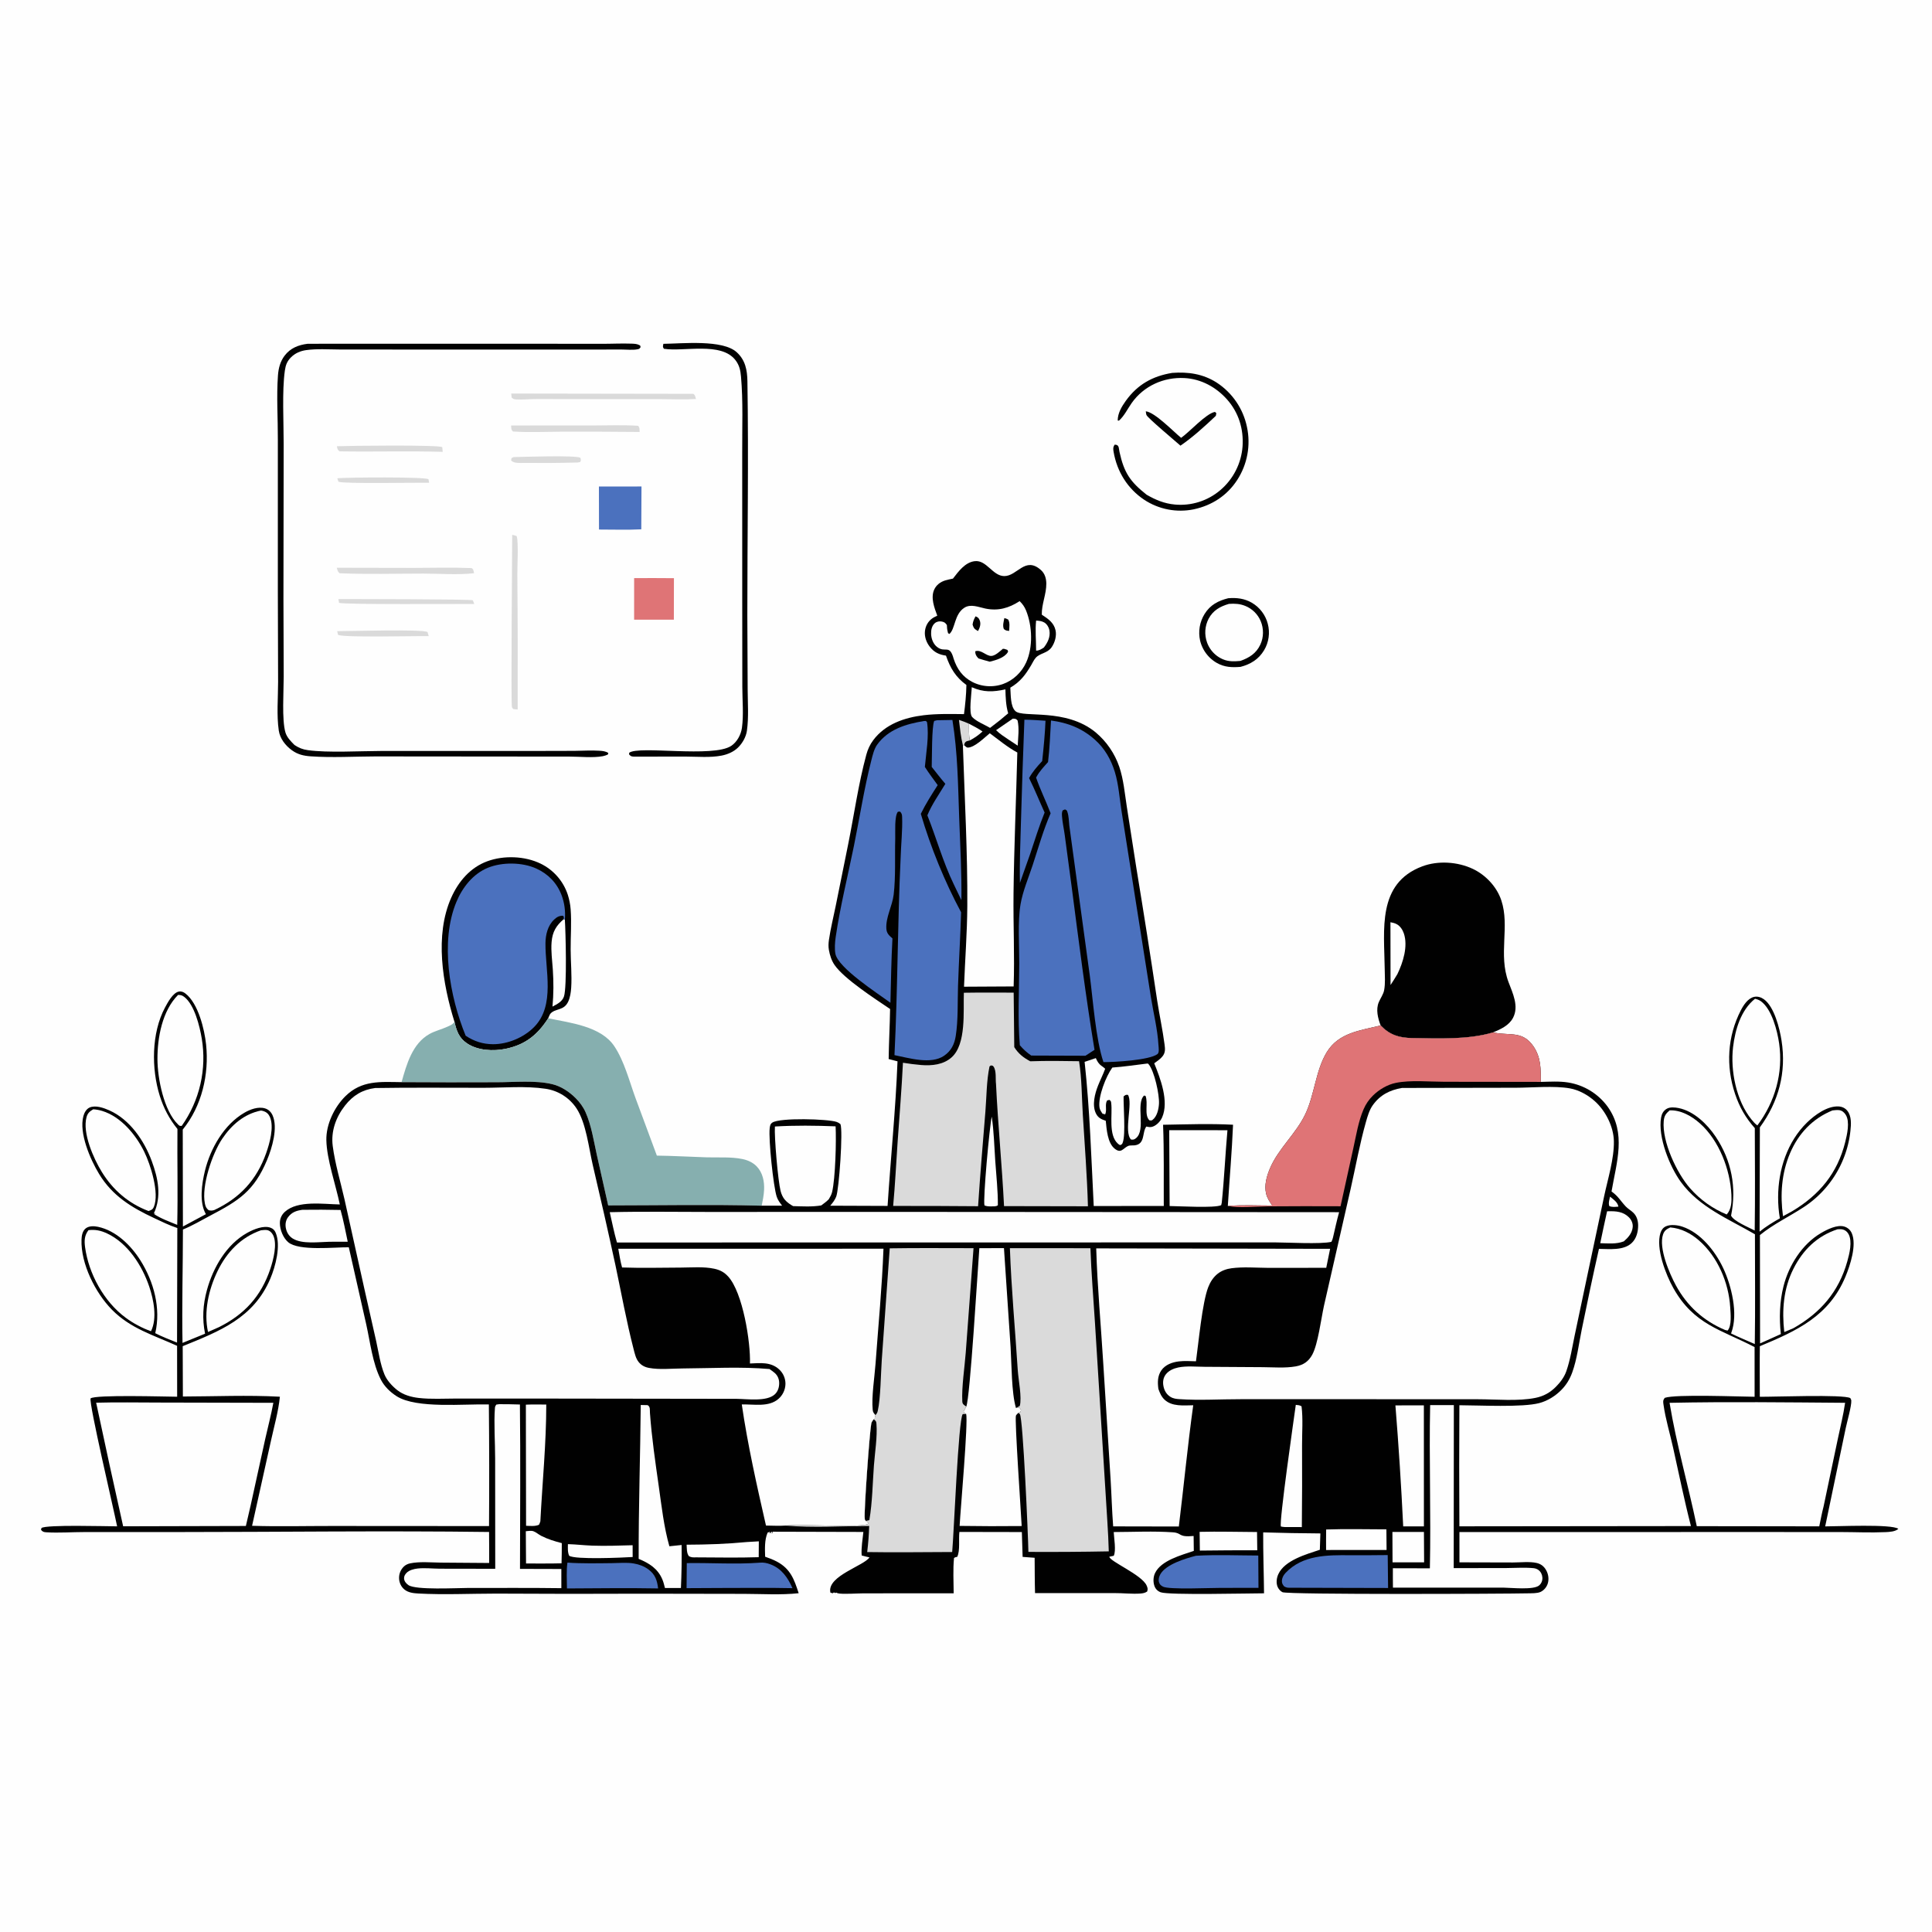 <?xml version="1.0" encoding="utf-8" ?>
<svg xmlns="http://www.w3.org/2000/svg" xmlns:xlink="http://www.w3.org/1999/xlink" width="1024" height="1024">
	<path fill="#FEFEFE" d="M0 0L1024 0L1024 1024L0 1024L0 0Z"/>
	<path fill="#DADADA" d="M178.786 253.492C184.547 252.984 224.651 252.693 227.113 253.973L227.437 255.852C220.75 255.733 181.94 256.508 179.374 255.316L178.786 253.492Z"/>
	<path fill="#DADADA" d="M272.278 242.26C277.331 242.18 305.074 241.191 307.629 242.642C307.904 243.839 308.089 243.719 307.495 244.895L306.125 245.139C296.669 245.385 287.09 245.436 277.628 245.359C275.48 245.342 272.473 245.673 270.903 244.078L271.101 242.799L272.278 242.26Z"/>
	<path fill="#DADADA" d="M178.707 334.54C186.191 334.545 223.068 333.386 226.578 334.975L227.239 337.149C220.364 337.018 182.076 338.014 179.178 336.485L178.707 334.54Z"/>
	<path fill="#010101" d="M607.294 217.996C612.072 218.504 621.737 228.526 626.009 232.067C630.442 229.011 639.179 219.197 643.928 218.316L644.684 218.978L644.417 220.401C638.642 225.862 632.219 231.735 625.663 236.207C623.444 234.193 608.25 221.518 607.646 219.948C607.409 219.331 607.411 218.647 607.294 217.996Z"/>
	<path fill="#DADADA" d="M179.349 317.523C186.83 317.526 249.234 317.549 250.622 318.166L251.361 320.118C243.944 320.05 181.516 320.512 179.716 319.5L179.349 317.523Z"/>
	<path fill="#DADADA" d="M178.508 236.514C184.589 236.237 232.686 235.706 234.403 237.002L234.662 239.483C216.481 238.961 198.24 239.518 180.052 239.227C178.822 238.497 178.912 237.85 178.508 236.514Z"/>
	<path fill="#DADADA" d="M178.476 300.919L219.351 300.995C229.537 300.975 239.783 300.69 249.957 301.095C251.067 301.785 250.95 302.597 251.255 303.817C242.548 304.787 233.024 304.013 224.239 304.015C209.555 304.018 194.723 304.458 180.058 303.833C178.962 303.111 178.903 302.126 178.476 300.919Z"/>
	<path fill="#DADADA" d="M270.881 225.514L313.882 225.508C321.934 225.496 330.137 225.157 338.171 225.672C339.175 226.61 338.92 227.616 339.022 228.944Q318.256 228.751 297.489 228.807C289.01 228.838 280.339 229.263 271.881 228.703C270.823 227.694 271.027 226.938 270.881 225.514Z"/>
	<path fill="#DADADA" d="M271.482 283.486C272.354 283.602 273.053 283.827 273.871 284.146C274.89 287.895 274.156 299.95 274.195 304.586Q274.526 340.314 274.375 376.044C273.58 376 272.805 375.885 272.017 375.778C271.794 375.468 271.484 375.205 271.35 374.847C270.736 373.215 271.496 292.584 271.482 283.486Z"/>
	<path fill="#DADADA" d="M270.962 208.59L367.497 208.739C368.531 209.48 368.516 210.291 368.877 211.471C362.762 211.868 356.429 211.552 350.288 211.551L314.268 211.533L284.172 211.492C280.705 211.491 276.891 211.931 273.473 211.696C272.315 211.617 272.081 211.446 271.197 210.752L270.962 208.59Z"/>
	<path fill="#DF7476" d="M336.108 306.41C343.134 306.325 350.172 306.426 357.199 306.445L357.159 328.456L336.097 328.441L336.108 306.41Z"/>
	<path fill="#4B71BE" d="M317.441 257.857L340.003 257.842L339.897 280.549C332.483 280.937 324.913 280.646 317.48 280.665L317.441 257.857Z"/>
	<path fill="#010101" d="M621.294 197.64C629.771 197.017 637.614 198.141 644.894 202.794Q645.657 203.292 646.395 203.828Q647.133 204.363 647.844 204.934Q648.555 205.505 649.237 206.11Q649.918 206.715 650.569 207.353Q651.221 207.991 651.84 208.661Q652.458 209.33 653.044 210.029Q653.629 210.728 654.179 211.455Q654.729 212.182 655.243 212.935Q655.757 213.688 656.233 214.466Q656.709 215.244 657.146 216.044Q657.583 216.844 657.98 217.664Q658.377 218.485 658.734 219.324Q659.09 220.163 659.405 221.019Q659.719 221.874 659.992 222.744Q660.264 223.614 660.493 224.497Q660.722 225.379 660.907 226.272Q661.1 227.169 661.249 228.074Q661.398 228.979 661.502 229.89Q661.606 230.801 661.666 231.716Q661.725 232.631 661.739 233.548Q661.753 234.466 661.722 235.382Q661.691 236.299 661.615 237.213Q661.539 238.127 661.419 239.036Q661.298 239.945 661.132 240.847Q660.967 241.749 660.757 242.642Q660.548 243.535 660.294 244.417Q660.041 245.298 659.745 246.166Q659.449 247.034 659.11 247.886Q658.771 248.739 658.391 249.573Q658.011 250.408 657.59 251.223Q657.169 252.038 656.709 252.831Q656.249 253.624 655.75 254.394C650.398 262.657 642.337 267.896 632.758 269.94Q631.918 270.113 631.071 270.245Q630.224 270.377 629.371 270.467Q628.518 270.557 627.662 270.605Q626.805 270.654 625.948 270.66Q625.09 270.666 624.234 270.63Q623.377 270.594 622.523 270.516Q621.669 270.438 620.82 270.318Q619.971 270.199 619.128 270.037Q618.286 269.876 617.453 269.674Q616.619 269.471 615.797 269.228Q614.975 268.985 614.165 268.702Q613.356 268.419 612.561 268.097Q611.766 267.775 610.988 267.414Q610.211 267.053 609.451 266.654Q608.692 266.255 607.953 265.82Q607.215 265.384 606.498 264.913C597.657 259.034 592.048 250.002 590.241 239.548C589.971 237.987 589.873 236.969 590.816 235.671C593.269 235.684 592.893 237.428 593.353 239.517C595.77 250.505 598.948 255.276 607.745 262.227C612.522 264.97 617.141 266.914 622.684 267.415Q623.492 267.49 624.303 267.525Q625.114 267.559 625.926 267.554Q626.737 267.548 627.548 267.501Q628.358 267.455 629.165 267.368Q629.972 267.282 630.774 267.155Q631.575 267.028 632.37 266.862Q633.164 266.695 633.949 266.489Q634.734 266.283 635.508 266.038Q636.282 265.793 637.043 265.51Q637.803 265.227 638.549 264.906Q639.295 264.586 640.023 264.228Q640.752 263.871 641.462 263.477Q642.172 263.084 642.861 262.656Q643.551 262.227 644.218 261.765Q644.885 261.303 645.529 260.808Q646.172 260.313 646.79 259.787Q647.426 259.247 648.034 258.677Q648.642 258.106 649.221 257.507Q649.8 256.907 650.349 256.279Q650.897 255.651 651.414 254.997Q651.931 254.343 652.415 253.664Q652.899 252.985 653.349 252.283Q653.799 251.581 654.214 250.858Q654.628 250.134 655.006 249.391Q655.384 248.648 655.725 247.887Q656.066 247.127 656.369 246.35Q656.672 245.573 656.936 244.782Q657.201 243.991 657.425 243.188Q657.65 242.386 657.835 241.572Q658.019 240.759 658.164 239.938Q658.308 239.117 658.411 238.29Q658.515 237.462 658.577 236.631C659.223 227.399 656.51 218.624 650.333 211.682C644.522 205.152 636.583 200.838 627.79 200.376C616.786 199.799 606.234 204.549 599.844 213.572C597.663 216.652 595.906 220.441 593.077 222.948L592.407 222.899C592.402 219.054 594.487 215.535 596.67 212.491C602.913 203.786 610.864 199.345 621.294 197.64Z"/>
	<path fill="#010101" d="M351.61 182.232C361.621 182.139 382.969 179.816 390.508 186.717C395.073 190.896 396.051 196.188 396.146 202.046C396.816 243.309 396.088 284.651 396.104 325.922L396.274 365.292C396.309 372.482 396.883 380.21 395.879 387.323C395.419 390.581 393.51 393.925 391.177 396.21C388.832 398.507 385.622 399.865 382.436 400.487C376.501 401.646 369.65 401.022 363.589 401.001L335.875 401.021C334.48 400.904 334.478 400.873 333.454 399.91L333.473 398.999C338.453 395.053 377.996 401.736 387.577 395.32C390.651 393.262 392.733 389.4 393.242 385.78C394.2 378.971 393.456 371.089 393.449 364.18L393.4 317.711L393.388 239.742C393.325 226.49 393.907 212.712 392.743 199.548C392.451 196.255 391.873 193.571 389.809 190.886C382.247 181.048 362.671 186.511 351.889 184.865C351.121 183.748 351.372 183.59 351.61 182.232Z"/>
	<path fill="#010101" d="M650.995 317.073C655.44 316.724 659.621 317.192 663.533 319.486Q664.309 319.941 665.036 320.469Q665.763 320.998 666.435 321.596Q667.107 322.194 667.716 322.855Q668.326 323.516 668.867 324.234Q669.408 324.951 669.876 325.719Q670.344 326.487 670.734 327.297Q671.125 328.107 671.433 328.952Q671.741 329.796 671.965 330.667Q672.195 331.541 672.338 332.434Q672.48 333.326 672.534 334.229Q672.587 335.131 672.551 336.034Q672.515 336.938 672.39 337.833Q672.265 338.728 672.051 339.607Q671.838 340.485 671.539 341.338Q671.24 342.191 670.858 343.01Q670.476 343.83 670.015 344.607C667.147 349.427 662.821 352.078 657.508 353.453C652.972 353.81 649.067 353.696 644.969 351.384Q644.557 351.149 644.157 350.893Q643.757 350.637 643.371 350.362Q642.984 350.086 642.612 349.791Q642.241 349.496 641.884 349.182Q641.528 348.868 641.188 348.537Q640.849 348.206 640.526 347.857Q640.204 347.509 639.899 347.145Q639.595 346.781 639.309 346.401Q639.024 346.022 638.758 345.629Q638.492 345.236 638.247 344.829Q638.002 344.423 637.777 344.005Q637.553 343.587 637.35 343.157Q637.147 342.728 636.967 342.289Q636.786 341.85 636.628 341.403Q636.47 340.955 636.335 340.5Q636.2 340.045 636.088 339.584Q635.883 338.682 635.766 337.765Q635.649 336.847 635.623 335.923Q635.597 334.998 635.661 334.076Q635.724 333.153 635.878 332.241Q636.032 331.329 636.274 330.436Q636.516 329.544 636.844 328.679Q637.172 327.814 637.582 326.985Q637.993 326.157 638.483 325.372C641.459 320.582 645.711 318.397 650.995 317.073Z"/>
	<path fill="#FEFEFE" d="M651.356 320.072C654.362 319.848 657.188 319.987 660.013 321.151Q660.701 321.427 661.358 321.77Q662.015 322.113 662.635 322.52Q663.255 322.927 663.831 323.393Q664.408 323.859 664.935 324.38Q665.462 324.902 665.935 325.473Q666.408 326.044 666.822 326.659Q667.236 327.274 667.586 327.927Q667.937 328.58 668.221 329.265C669.843 333.17 669.814 337.763 668.026 341.609C665.832 346.333 662.153 348.615 657.449 350.299C654.285 350.581 651.394 350.746 648.38 349.517Q648.009 349.366 647.646 349.196Q647.284 349.026 646.931 348.837Q646.578 348.648 646.235 348.441Q645.892 348.234 645.561 348.009Q645.229 347.784 644.91 347.543Q644.591 347.301 644.285 347.042Q643.979 346.784 643.687 346.51Q643.395 346.236 643.118 345.947Q642.84 345.658 642.579 345.355Q642.317 345.052 642.072 344.736Q641.826 344.419 641.598 344.09Q641.369 343.761 641.158 343.421Q640.947 343.081 640.754 342.73Q640.562 342.379 640.387 342.018Q640.213 341.657 640.058 341.288Q639.903 340.919 639.768 340.542Q639.49 339.777 639.292 338.987Q639.094 338.197 638.979 337.391Q638.864 336.585 638.833 335.772Q638.802 334.958 638.855 334.146Q638.909 333.333 639.046 332.531Q639.183 331.728 639.402 330.944Q639.622 330.16 639.921 329.403Q640.221 328.646 640.597 327.924C642.937 323.524 646.719 321.402 651.356 320.072Z"/>
	<path fill="#010101" d="M163.095 182.205L277.218 182.184L318.835 182.229C324.111 182.245 329.481 181.946 334.74 182.141C336.035 182.189 337.559 182.232 338.735 182.847C339.529 183.263 339.27 183.049 339.526 183.987C338.908 184.85 338.929 184.912 337.942 185.116C335.362 185.648 331.854 185.24 329.189 185.248L308.834 185.285L208.328 185.262L179.968 185.24C174.185 185.214 167.989 184.77 162.27 185.568C159.263 185.988 156.445 187.18 154.274 189.35C152.124 191.498 151.396 193.5 150.972 196.467C149.443 207.171 150.379 224.111 150.349 235.371L150.232 317.505L150.369 358.605C150.385 366.031 149.308 381.683 151.304 388.271C152.099 390.893 154.219 392.982 156.098 394.871C158.395 396.405 160.443 397.22 163.197 397.602C173.759 399.065 190.81 398.044 201.901 398.03L280.828 398.029L304.397 397.972C308.777 397.94 313.348 397.617 317.712 397.907C319.348 398.015 321.044 398.154 322.421 399.108L322.195 399.908C321.303 400.301 320.475 400.623 319.51 400.797C314.131 401.763 307.55 401.012 302.052 401.011L261.627 400.973L199.043 400.917C187.691 400.948 176.023 401.654 164.717 400.872C160.935 400.611 157.828 399.913 154.693 397.637C151.266 395.148 148.382 391.462 147.754 387.179C146.558 379.019 147.402 369.746 147.4 361.476L147.262 313.026L147.265 232.972C147.314 221.757 146.503 210.111 147.326 198.952C147.605 195.173 148.527 191.576 150.848 188.514C153.928 184.451 158.19 182.812 163.095 182.205Z"/>
	<path fill="#010101" d="M731.766 543.509C730.321 539.643 729.111 535.09 730.812 531.114C731.659 529.134 733.194 527.006 733.607 524.902C734.316 521.289 733.965 517.058 733.923 513.385C733.685 492.821 729.778 468.189 753.864 459.171C762.233 456.037 772.63 456.73 780.675 460.551C787.465 463.775 793.311 469.997 795.71 477.148C800.357 491.003 794.011 505.808 799.551 520.536C801.76 526.408 805.18 533.329 801.926 539.493C799.787 543.545 795.377 545.521 791.351 547.203C778.056 551.146 762.276 550.405 748.468 550.184C741.504 550.073 736.603 548.532 731.766 543.509Z"/>
	<path fill="#FEFEFE" d="M736.965 488.804C738.047 488.983 739.27 489.286 740.243 489.804C742.124 490.806 743.415 492.786 744.076 494.758C746.356 501.55 743.635 510.113 740.655 516.29C739.538 518.261 738.232 520.16 737.018 522.076L736.965 488.804Z"/>
	<path fill="#010101" d="M240.879 541.592C234.596 521.433 230.255 495.781 239.173 475.764C242.996 467.184 249.243 459.825 258.225 456.508C266.957 453.282 278.163 453.658 286.555 457.754Q287.184 458.06 287.796 458.396Q288.409 458.733 289.004 459.099Q289.599 459.466 290.175 459.861Q290.751 460.257 291.307 460.681Q291.863 461.105 292.397 461.556Q292.93 462.007 293.441 462.484Q293.952 462.961 294.438 463.463Q294.925 463.965 295.385 464.491Q295.846 465.016 296.28 465.564Q296.714 466.112 297.121 466.681Q297.527 467.249 297.904 467.838Q298.282 468.426 298.629 469.032Q298.977 469.639 299.294 470.261Q299.611 470.884 299.897 471.522Q300.182 472.16 300.436 472.812Q300.689 473.463 300.91 474.126Q302.155 477.939 302.453 481.94C302.995 488.978 302.421 496.236 302.454 503.299C302.485 510.007 303.175 516.906 302.738 523.583C302.58 525.989 302.192 528.618 301.181 530.83C298.892 535.839 294.438 534.341 291.79 537.197C291.321 537.702 290.877 539.052 290.551 539.715C284.927 548.461 278.462 553.698 268.147 555.863C261.489 557.26 253.17 556.866 247.423 552.941C243.215 550.066 241.991 546.35 240.879 541.592Z"/>
	<path fill="#FEFEFE" d="M298.769 487.182L299.387 487.421C299.817 493.912 300.565 523.044 298.929 528.103C298.016 530.924 295.246 532.22 292.823 533.516C293.452 526.852 293.444 520.466 293.001 513.803C292.687 509.078 291.962 504.021 292.356 499.313C292.813 493.861 294.743 490.658 298.769 487.182Z"/>
	<path fill="#4B71BE" d="M246.809 548.954C238.369 528.359 233.094 499.197 241.891 478.055C245.093 470.358 250.677 463.171 258.576 459.946C266.176 456.843 276.772 456.956 284.27 460.354C290.48 463.167 295.135 467.932 297.592 474.318C299.206 478.513 299.76 482.949 299.387 487.421L298.769 487.182C298.831 486.239 299.032 486.142 298.427 485.359C296.411 485.326 295.185 486 293.691 487.398C290.287 490.582 289.154 495.48 289.107 499.973C288.959 514.209 294.374 532.848 283.136 544.306C277.641 549.908 269.09 553.497 261.242 553.451C255.895 553.42 251.235 551.901 246.809 548.954Z"/>
	<path fill="#86AFAF" d="M240.879 541.592C241.991 546.35 243.215 550.066 247.423 552.941C253.17 556.866 261.489 557.26 268.147 555.863C278.462 553.698 284.927 548.461 290.551 539.715C302.227 542.121 318.525 543.922 325.593 554.504C330.857 562.385 333.521 572.895 336.756 581.779L348.148 612.498C356.927 612.61 365.685 613.137 374.459 613.41C380.658 613.602 387.46 613.054 393.544 614.328C396.368 614.92 399.004 616.101 401.041 618.185C404.265 621.485 405.212 626.265 404.976 630.736C404.829 633.526 404.285 636.312 403.713 639.042C376.641 638.335 349.437 638.871 322.351 638.889L316.293 611.904C314.657 604.505 313.46 596.505 310.388 589.555C309.127 586.704 307.299 584.223 305.103 582.025C301.75 578.667 297.393 575.752 292.75 574.639C283.673 572.463 272.684 573.604 263.383 573.61Q238.109 573.717 212.836 573.565C215.495 564.205 218.489 553.189 227.602 548.059C230.563 546.393 234.021 545.612 237.116 544.181C238.606 543.492 239.964 543.039 240.879 541.592Z"/>
	<path fill="#010101" d="M505.082 306.677C508.001 302.912 511.514 298 516.681 297.425C522.927 296.729 526.137 305.283 532.251 305.338C539.187 305.401 543.335 294.604 551.747 302.163C553.801 304.009 554.538 306.608 554.568 309.297C554.628 314.886 552.039 320.241 552.172 325.795C555.432 327.937 558.555 329.959 559.458 334.055C560.107 336.997 559.118 340.501 557.453 342.957C555.209 346.269 551.39 346.075 549.043 348.55C548.078 349.567 547.299 351.274 546.582 352.487C543.486 357.727 540.844 361.297 535.491 364.475C535.775 368.056 535.456 374.373 538.186 376.905C542.228 380.656 564.779 375.086 580.687 388.142Q581.767 389.046 582.783 390.021Q583.799 390.997 584.747 392.04Q585.694 393.082 586.568 394.187Q587.442 395.291 588.239 396.453Q589.035 397.615 589.751 398.828Q590.466 400.041 591.098 401.301Q591.729 402.56 592.273 403.859Q592.817 405.159 593.271 406.492C595.517 413.185 596.15 420.577 597.229 427.545L602.322 460.194Q608.099 495.224 613.333 530.339C614.537 538.083 616.215 545.802 617.238 553.565C617.554 555.966 617.744 557.907 616.135 559.908C614.989 561.334 613.251 562.504 611.765 563.569C615.008 571.554 619.684 583.709 615.952 592.245C615.068 594.265 613.14 596.355 611.031 597.118C609.774 597.573 608.854 597.38 607.593 597.08C605.223 600.189 607.119 606.291 601.505 607.038C600.335 607.193 598.886 606.915 597.802 607.44C595.202 608.698 594.166 611.572 590.75 608.777C586.987 605.697 586.535 598.56 586.077 594.034C583.697 593.249 581.968 592.448 580.837 590.088C578.721 585.674 580.291 579.629 582.032 575.28C583.22 572.312 584.664 569.456 585.771 566.456C585.139 565.87 584.625 565.493 583.933 565.007C582.262 563.833 581.63 562.612 580.807 560.813C578.831 561.479 576.861 562.19 574.87 562.806C577.613 588.074 578.416 613.829 579.698 639.217L616.826 639.194C616.741 624.876 617.025 610.449 616.449 596.147C628.721 595.944 641.287 595.48 653.538 596.129C652.938 610.486 651.677 624.84 650.77 639.184C658.486 638.536 666.559 638.98 674.317 638.959C672.93 636.949 671.616 635.026 671.053 632.614C670.028 628.224 671.33 623.496 673.035 619.429C677.516 608.732 686.895 600.963 691.864 590.471C696.781 580.089 697.308 567.351 703.231 557.655C709.575 547.269 721.056 546.192 731.766 543.509C736.603 548.532 741.504 550.073 748.468 550.184C762.276 550.405 778.056 551.146 791.351 547.203C791.681 547.267 792.01 547.336 792.341 547.397C800.501 548.903 807.009 546.367 812.665 554.443C816.765 560.299 816.698 566.629 816.643 573.429C821.439 573.325 826.449 572.98 831.197 573.747Q831.972 573.872 832.74 574.034Q833.508 574.197 834.267 574.397Q835.027 574.597 835.775 574.833Q836.524 575.07 837.26 575.342Q837.996 575.615 838.718 575.923Q839.44 576.232 840.146 576.575Q840.852 576.918 841.541 577.295Q842.229 577.672 842.899 578.083Q843.568 578.493 844.216 578.935Q844.865 579.378 845.491 579.851Q846.117 580.325 846.72 580.828Q847.322 581.332 847.899 581.864Q848.476 582.396 849.027 582.956Q849.577 583.516 850.1 584.102Q850.622 584.688 851.116 585.298Q851.609 585.909 852.072 586.543C862.15 600.607 856.782 616.067 854.148 631.506C857.814 634.115 858.743 636.327 861.674 639.442C862.863 640.705 864.475 641.569 865.727 642.796C867.505 644.538 868.222 646.961 868.247 649.4C868.281 652.763 867.366 656.43 864.858 658.807C860.54 662.899 852.995 661.986 847.479 661.935C844.239 676.174 841.256 690.515 838.329 704.822C836.808 712.258 835.895 720.283 833.32 727.411C832.045 730.942 830.222 733.985 827.578 736.667C824.387 739.905 820.3 742.478 815.895 743.653C806.911 746.05 783.98 744.822 773.502 744.804Q773.311 776.893 773.509 808.982L896.229 808.849C892.681 795.073 889.859 781.129 886.766 767.246C885.113 759.828 882.772 752.142 881.714 744.653C881.47 742.927 881.288 742.276 882.375 740.88C888.124 738.89 921.462 740.251 929.978 740.314L929.966 713.977C912.155 704.71 897.838 702.089 886.972 682.825C882.958 675.708 877.445 661.619 880.086 653.457C880.588 651.906 881.473 650.645 882.996 649.958C885.467 648.844 889.18 649.315 891.662 650.14C901.41 653.381 909.071 663.097 913.31 672.066C917.69 681.333 921.37 696.313 917.66 706.293C917.603 706.446 917.541 706.597 917.482 706.75C921.595 708.772 925.881 710.521 930.075 712.374C930.371 692.992 930.153 673.579 930.155 654.193C916.19 646.066 900.743 639.938 890.915 626.496C884.954 618.342 878.602 602.557 880.422 592.299C880.768 590.348 881.58 588.809 883.288 587.74C885.09 586.613 887.813 586.905 889.773 587.308C897.84 588.965 904.883 595.82 909.331 602.456C917.813 615.111 920.509 629.516 917.501 644.308C918.919 647.326 926.968 650.563 930.036 652.208C930.288 634.126 930.136 616.022 930.085 597.938C925.209 592.46 921.942 586.756 919.619 579.798C914.701 565.07 915.505 549.442 922.65 535.551C924.099 532.733 926.431 529.066 929.789 528.353C931.596 527.97 933.481 528.593 934.94 529.653C940.437 533.646 943.252 545.108 944.255 551.527C946.893 568.4 942.776 583.838 932.761 597.528L932.623 652.806C935.963 650.083 939.629 647.868 943.364 645.74Q942.401 640.127 942.442 634.432C942.502 620.03 947.272 605.199 957.739 594.978C961.853 590.961 968.494 586.125 974.464 586.437C976.324 586.534 978.001 587.289 979.16 588.774C981.45 591.706 981.126 595.924 980.757 599.398Q980.675 600.158 980.572 600.916Q980.469 601.673 980.345 602.428Q980.221 603.182 980.076 603.933Q979.931 604.684 979.766 605.43Q979.601 606.177 979.415 606.919Q979.229 607.66 979.023 608.397Q978.816 609.133 978.59 609.863Q978.363 610.594 978.117 611.317Q977.87 612.041 977.604 612.758Q977.337 613.474 977.051 614.183Q976.765 614.892 976.459 615.593Q976.154 616.294 975.829 616.986Q975.504 617.678 975.16 618.361Q974.817 619.044 974.454 619.718Q974.092 620.391 973.711 621.054Q973.33 621.717 972.931 622.369Q972.531 623.021 972.115 623.662Q971.698 624.303 971.263 624.932Q970.829 625.561 970.377 626.178Q969.925 626.795 969.457 627.399Q968.988 628.004 968.503 628.595Q968.018 629.186 967.517 629.763Q967.016 630.341 966.499 630.904Q965.982 631.468 965.45 632.017Q964.918 632.566 964.37 633.1Q963.823 633.634 963.262 634.153Q962.7 634.671 962.124 635.174Q961.548 635.677 960.959 636.164Q960.369 636.651 959.766 637.122Q959.164 637.592 958.548 638.046Q957.933 638.5 957.305 638.936Q956.677 639.373 956.038 639.792C948.305 644.862 940.01 648.731 932.793 654.618L932.874 712.048L943.89 707.086C942.959 698.732 943.218 689.957 945.283 681.784C948.082 670.704 955.112 659.436 965.142 653.563C968.423 651.641 973.754 648.925 977.575 650.122C979.351 650.678 980.734 651.914 981.479 653.615C984.203 659.837 980.632 670.639 978.147 676.622C969.467 697.53 952.453 705.32 932.751 713.518C932.628 722.444 932.739 731.386 932.735 740.314C939.342 740.43 977.411 738.937 980.71 741.035C980.88 741.457 981.191 741.847 981.221 742.301C981.41 745.196 978.946 753.676 978.275 756.921L967.389 809.019C973.393 809.058 1002.65 807.664 1006.17 810.313C1004.51 811.821 1001.48 811.963 999.285 812.062C991.397 812.42 983.307 812.027 975.397 812.014L926.315 811.998L773.531 812.025L773.541 828.075L801.886 828.145C805.796 828.152 810.659 827.54 814.451 828.404C816.696 828.916 818.272 830.133 819.433 832.126C820.681 834.269 821.089 836.975 820.326 839.358C819.725 841.239 818.302 842.939 816.49 843.764C814.725 844.569 811.63 844.454 809.671 844.501C797.979 844.785 682.729 845.252 679.74 843.895C678.663 843.406 677.615 842.151 677.155 841.062C676.272 838.967 676.622 836.333 677.553 834.315C680.96 826.929 692.436 823.788 699.542 821.413L699.826 812.747Q684.669 812.661 669.518 812.195C669.451 822.937 669.858 833.738 669.967 844.487C661.917 844.504 619.546 845.519 615.215 843.948C613.571 843.351 612.459 842.226 611.871 840.585C611.123 838.5 611.229 835.812 612.178 833.805C615.383 827.027 626.161 824.272 632.742 822.01L632.644 814.105C624.172 814.858 626.713 812.507 621.665 812.155C611.342 811.434 600.653 811.988 590.293 812.015C590.436 815.103 591.658 822.095 590.298 824.606L587.978 825.091C588.07 827.547 605.244 834.658 607.739 840.372C608.274 841.598 608.477 842.31 608.005 843.559C606.785 844.317 605.801 844.509 604.37 844.609C599.954 844.919 595.24 844.351 590.769 844.375L548.591 844.365C548.4 838.137 548.443 831.885 548.381 825.654L542.011 825.184Q541.767 818.602 541.604 812.017L508.503 811.954C508.016 815.755 508.964 821.828 507.35 825.165C506.149 825.406 506.714 825.208 505.651 825.743C505.033 831.837 505.452 838.345 505.465 844.489L457.733 844.503C454.87 844.503 446.141 845.093 443.981 844.448C443.71 844.368 443.465 844.216 443.207 844.1L442.728 844.409L442.454 844.114L442.516 844.101L441.697 844.128L441.216 844.553L440.975 844.309L440.193 844.205C440.143 844.018 440.072 843.835 440.044 843.644C438.795 835.179 458.071 829.817 460.83 825.441C459.433 825.149 458.078 824.812 456.704 824.425C456.409 820.356 457.185 816.02 457.603 811.96L409.566 811.837L409.247 812.76L409 812.733L409.279 811.943L408.619 811.987L408.259 812.648L408.01 812.615L407.872 811.679L407.637 812.088L406.865 812.292C405.155 816.185 405.424 820.925 405.535 825.087C407.626 825.804 409.779 826.623 411.736 827.662C418.974 831.505 420.946 837.105 423.316 844.436C413.848 845.46 403.855 844.802 394.326 844.781L340.756 844.692Q301.849 844.876 262.943 844.643C249.304 844.651 235.336 845.33 221.734 844.592C219.122 844.45 216.326 844.145 214.257 842.391C212.5 840.902 211.53 838.656 211.511 836.365Q211.507 835.952 211.543 835.541Q211.58 835.129 211.657 834.724Q211.734 834.318 211.851 833.922Q211.968 833.526 212.123 833.143Q212.279 832.761 212.471 832.396Q212.664 832.03 212.892 831.686Q213.119 831.341 213.38 831.021Q213.641 830.701 213.932 830.408C214.839 829.502 216.023 828.908 217.271 828.638C222.368 827.536 228.449 828.176 233.67 828.217L259.267 828.411C259.321 822.937 259.236 817.453 259.219 811.978C203.364 811.257 147.421 812.013 91.557 812.023L44.691 812.023C38.05 812.023 31.078 812.552 24.491 812.139C23.152 812.056 22.562 811.849 21.729 810.829L21.992 809.873C24.522 808.027 56.246 808.979 62.074 808.993C60.256 799.824 47.105 744.084 48.009 741.174C50.638 739.132 87.629 740.253 93.893 740.295L93.859 713.309C81.43 707.663 69.186 704.187 59.322 694.161C50.549 685.244 42.795 669.836 43.202 657.081C43.269 654.962 43.691 652.388 45.501 651.018C47.256 649.689 49.902 649.801 51.943 650.233C61.48 652.248 69.416 660.074 74.436 668.053C81.541 679.346 85.36 693.444 82.285 706.614C86.005 708.536 89.962 710.021 93.837 711.599L93.98 650.875C89.742 649.494 85.731 647.488 81.699 645.604C69.71 640.002 59.571 633.833 52.537 622.251C47.864 614.558 41.755 600.548 44.207 591.523C44.683 589.772 45.721 587.814 47.465 587.028C50.585 585.622 55.018 587.209 57.973 588.53C68.878 593.404 76.448 604.581 80.456 615.449C83.808 624.535 85.757 634.106 81.524 643.184L82.453 643.315L81.731 643.523C85.347 645.933 89.919 647.534 93.935 649.209C94.323 632.288 93.894 615.307 94.05 598.377C89.754 593.098 86.731 587.343 84.688 580.844C80.188 566.535 80.228 547.538 87.438 534.052C88.846 531.418 91.604 526.194 94.761 525.559C96.126 525.284 97.284 525.798 98.341 526.62C105.059 531.842 108.385 545.52 109.232 553.605C110.886 569.394 106.981 586.276 96.857 598.702L96.948 650.084Q103.064 646.858 109.129 643.538C105.46 637.194 106.964 627.305 108.64 620.479C111.538 608.676 118.735 596.063 129.5 589.79C132.599 587.984 136.867 586.375 140.478 587.474C142.33 588.037 143.668 589.366 144.457 591.111C147.43 597.684 144.184 608.511 141.547 614.821C134.625 631.38 126.503 636.375 111.354 644.349C106.606 646.848 101.938 649.646 96.96 651.663C96.928 671.683 96.375 691.754 96.734 711.766L108.688 706.886C107.099 698.984 107.547 691.507 109.683 683.726C112.94 671.861 120.032 659.531 131.096 653.401C134.307 651.622 139.727 649.317 143.43 650.732C144.82 651.262 145.581 652.081 146.143 653.433C148.954 660.195 146.022 671.227 143.291 677.673C134.404 698.641 116.478 705.526 96.835 713.505L96.931 740.183C113.971 740.136 131.348 739.359 148.347 740.286C147.563 748.077 145.282 756.015 143.605 763.678L133.606 808.707C147.688 809.162 161.892 808.784 175.987 808.801L259.198 808.855Q259.42 776.62 259.109 744.385C246.249 744.019 220.797 746.744 210.253 740.039C206.839 737.869 203.741 734.89 201.878 731.263C197.435 722.614 196.202 711.233 194.071 701.752L184.875 661.085C177.561 660.979 158.33 663.212 152.727 658.376C150.07 656.082 148.365 651.818 148.337 648.341C148.317 645.939 149.218 643.895 150.996 642.28C157.812 636.087 171.423 638.233 180.11 638.386C177.973 628.071 173.16 614.41 172.972 604.262C172.817 595.931 177.183 586.843 183.045 581.034C191.732 572.425 201.645 573.427 212.836 573.565Q238.109 573.717 263.383 573.61C272.684 573.604 283.673 572.463 292.75 574.639C297.393 575.752 301.75 578.667 305.103 582.025C307.299 584.223 309.127 586.704 310.388 589.555C313.46 596.505 314.657 604.505 316.293 611.904L322.351 638.889C349.437 638.871 376.641 638.335 403.713 639.042C407.323 639.045 410.936 639.081 414.545 639.041C413.394 637.544 412.257 636.076 411.666 634.259C409.874 628.758 407.275 603.825 407.955 597.988C408.095 596.78 408.249 595.748 409.313 595.019C413.301 592.289 438.882 593.06 443.431 594.638C444.214 594.91 444.813 595.283 445.451 595.804C446.9 599.179 444.723 630.508 443.19 634.285C442.463 636.075 441.299 637.6 440.043 639.046L470.432 639.16C472.091 613.656 474.705 588.051 475.698 562.527L471.006 561.309C471.12 552.462 471.628 543.629 471.763 534.788C463.884 529.449 447.407 518.854 442.312 511.431C440.69 509.067 439.843 506.315 439.337 503.515C439.005 501.678 439.096 499.923 439.365 498.084C440.231 492.149 441.71 486.223 442.905 480.341L449.585 447.294C452.726 431.661 454.992 415.404 459.161 400.028C459.931 397.186 461.069 394.661 462.84 392.297C469.23 383.76 479.434 380.309 489.646 379.079C496.678 378.232 503.864 378.437 510.937 378.497C511.602 373.407 512.128 368.197 512.21 363.061C506.477 358.847 503.678 354.119 501.381 347.498C497.711 346.96 495.13 345.762 492.794 342.783C490.953 340.435 489.882 337.364 490.256 334.365C490.581 331.756 491.853 329.42 493.977 327.86C494.836 327.23 495.814 326.772 496.775 326.321C495.233 322.148 493.162 316.835 495.16 312.475C496.285 310.022 498.449 308.418 500.985 307.637C502.315 307.227 503.721 306.965 505.082 306.677Z"/>
	<path fill="#FEFEFE" d="M853.346 634.256C855.114 635.652 857.412 637.22 857.782 639.544C856.126 639.653 854.532 639.928 852.97 639.243C852.393 637.609 853.021 635.943 853.346 634.256Z"/>
	<path fill="#FEFEFE" d="M513.568 383.582C516.015 384.88 518.505 386.109 520.773 387.706C518.591 389.647 516.582 391.109 513.965 392.459C513.499 389.518 513.574 386.551 513.568 383.582Z"/>
	<path fill="#DADADA" d="M508.27 381.562C510.096 382.131 511.818 382.811 513.568 383.582C513.574 386.551 513.499 389.518 513.965 392.459C512.78 392.792 511.86 392.736 511.296 393.955C511.173 394.22 511.083 394.647 511.014 394.939L510.34 394.961C509.238 390.642 508.795 385.988 508.27 381.562Z"/>
	<path fill="#FEFEFE" d="M549.165 328.917C550.691 329.019 552.023 329.128 553.392 329.876C554.932 330.718 555.96 332.569 556.232 334.254C556.777 337.633 555.266 340.589 553.286 343.176C552.016 344.041 550.701 344.89 549.159 344.847C549.172 339.602 548.6 334.116 549.165 328.917Z"/>
	<path fill="#FEFEFE" d="M536.82 380.895C538.239 380.989 538.359 380.836 539.331 381.839C540.297 386.115 539.627 390.868 539.402 395.213L534.561 392.011C532.254 390.46 529.914 388.982 527.941 387.004L536.82 380.895Z"/>
	<path fill="#FEFEFE" d="M525.647 591.861C526.79 599.56 526.977 607.568 527.509 615.337C528.04 623.094 528.947 631.043 528.887 638.81C527.988 639.562 526.617 639.347 525.456 639.41C524.066 639.417 523.125 639.418 521.801 638.919C520.91 635.985 524.508 596.672 525.647 591.861Z"/>
	<path fill="#FEFEFE" d="M301.011 818.418C305.341 818.545 309.668 819.073 314.004 819.221C321.094 819.462 328.218 819.198 335.307 819.002L335.324 825.253C329.759 825.59 304.729 826.719 301.663 824.566C300.785 822.597 300.995 820.532 301.011 818.418Z"/>
	<path fill="#FEFEFE" d="M851.782 642.014L852.381 641.994C856.476 641.884 860.372 642.146 863.413 645.255C864.716 646.587 865.529 648.424 865.374 650.307C865.108 653.545 863.008 655.911 860.676 657.942C856.674 659.505 852.372 659.02 848.156 658.922Q849.907 650.455 851.782 642.014Z"/>
	<path fill="#FEFEFE" d="M278.689 811.58C279.911 811.465 281.516 811.182 282.682 811.574C283.982 812.011 285.551 813.362 286.856 814.027C290.413 815.838 293.913 816.89 297.763 817.886C297.812 821.453 297.699 825.025 297.628 828.591C291.369 828.765 285.078 828.662 278.815 828.684Q278.709 820.132 278.689 811.58Z"/>
	<path fill="#FEFEFE" d="M738.008 811.972L754.716 811.972L754.81 828.074L738.077 828.076L738.008 811.972Z"/>
	<path fill="#FEFEFE" d="M395.996 817.296L402.194 816.939L402.133 825.345C391.068 825.709 379.947 825.46 368.875 825.434C367.425 825.464 366.419 825.536 365.11 824.785C363.879 823.133 364.051 820.716 363.923 818.724C374.738 818.686 385.227 818.327 395.996 817.296Z"/>
	<path fill="#FEFEFE" d="M635.829 811.909C645.939 811.664 656.135 811.957 666.253 812.001L666.377 821.672Q651.162 821.652 635.948 821.84L635.829 811.909Z"/>
	<path fill="#FEFEFE" d="M515.043 364.233C521.263 367.008 526.412 366.806 532.888 365.376C532.99 369.583 533.148 374.036 534.358 378.084L529.771 381.905L524.755 385.796C521.867 384.072 517.597 382.479 515.301 380.068C513.326 377.994 515.005 367.397 515.043 364.233Z"/>
	<path fill="#FEFEFE" d="M702.891 810.662C713.501 810.288 724.199 810.579 734.819 810.59L734.912 821.518L702.856 821.536Q702.812 816.099 702.891 810.662Z"/>
	<path fill="#FEFEFE" d="M686.799 744.606C687.987 744.719 688.792 744.748 689.842 745.371C690.677 751.996 690.099 759.228 690.116 765.924Q690.224 787.655 690.003 809.385L680.875 809.356C680.198 809.342 679.58 809.209 678.915 809.086C677.835 807.107 685.84 751.484 686.799 744.606Z"/>
	<path fill="#FEFEFE" d="M160.313 641.217Q170.409 641.077 180.503 641.307C182.052 646.837 183.116 652.514 184.302 658.132L174.549 658.163C168.897 658.284 160.198 659.52 155.229 656.486C153.165 655.225 151.942 653.213 151.497 650.859C151.121 648.869 151.432 646.828 152.644 645.172C154.624 642.466 157.124 641.651 160.313 641.217Z"/>
	<path fill="#FEFEFE" d="M278.721 744.507C282.31 744.317 285.94 744.43 289.534 744.442C289.538 765.036 287.453 785.755 286.402 806.325C286.208 807.008 285.98 807.53 285.672 808.163C283.518 809.088 281.127 808.763 278.827 808.689L278.721 744.507Z"/>
	<path fill="#4B71BE" d="M300.747 828.226C308.539 828.767 316.499 828.583 324.31 828.503C328.108 828.464 332.133 828.04 335.883 828.67C338.68 829.14 341.428 830.141 343.71 831.851C347.3 834.541 348.295 837.625 348.811 841.895C332.718 841.598 316.594 841.834 300.5 841.904C300.487 837.413 300.125 832.671 300.747 828.226Z"/>
	<path fill="#4B71BE" d="M542.953 381.455C546.68 381.466 550.42 381.779 554.14 382.007C553.843 389.137 553.15 396.305 552.382 403.4C549.726 406.227 547.321 408.995 545.431 412.397C548.403 418.339 550.9 424.609 553.666 430.66C550.761 437.837 548.452 445.277 546.001 452.62L540.582 467.938C540.338 457.262 540.834 446.518 541.118 435.841Q541.89 408.643 542.953 381.455Z"/>
	<path fill="#4B71BE" d="M402.802 828.249C404.693 828.046 406.515 828.451 408.291 829.112C414.234 831.326 417.58 836.208 420.026 841.755C407.314 841.478 394.555 841.675 381.837 841.663L363.897 841.753L364.016 828.477C376.884 828.291 389.981 829.203 402.802 828.249Z"/>
	<path fill="#4B71BE" d="M633.903 824.581C644.785 823.96 655.996 824.425 666.909 824.466L667.016 841.585L646.875 841.615C641.874 841.568 619.58 842.639 616.387 840.944C615.248 840.339 614.567 839.722 614.24 838.425C613.905 837.094 614.36 835.497 615.031 834.343C618.112 829.048 628.284 826.042 633.903 824.581Z"/>
	<path fill="#FEFEFE" d="M607.804 563.733C608.487 563.729 608.388 563.579 608.799 564.072C611.851 567.731 614.543 580.118 614.285 584.988C614.136 587.799 613.276 591.732 610.903 593.537C610.208 594.065 609.987 593.863 609.188 593.785C606.313 590.847 608.676 584.661 607.156 580.84L606.365 580.666C601.855 585.095 607.521 598.88 602.078 603.281C601.096 604.075 600.579 604.122 599.437 603.965C595.476 599.664 600.599 584.551 597.831 580.297C596.488 580.163 596.58 580.389 595.526 581.117C595.423 586.528 596.642 601.16 595.134 605.399C594.767 606.431 594.76 606.443 593.735 606.94C593.172 606.681 593.102 606.689 592.564 606.217C587.326 601.62 589.708 590.737 588.976 584.775C588.843 583.694 588.882 583.667 587.998 582.959L586.776 583.269C585.449 585.648 586.883 588.302 585.71 590.744L585.217 590.525L585.883 590.413L584.486 590.409C583.717 589.388 582.943 588.279 582.755 586.981C581.916 581.174 586.275 570.332 589.559 565.82C595.64 565.398 601.75 564.47 607.804 563.733Z"/>
	<path fill="#FEFEFE" d="M739.598 744.891L754.673 744.862L754.702 809.016L743.726 809.014Q742.182 776.919 739.598 744.891Z"/>
	<path fill="#4B71BE" d="M732.211 824.247L735.517 824.225L735.714 841.664L683.375 841.534C682.218 841.541 681.655 841.37 680.632 840.835C680.041 840.066 679.567 839.493 679.465 838.484C679.287 836.736 680.173 834.94 681.347 833.697C690.417 824.1 703.477 824.203 715.597 824.308Q723.904 824.363 732.211 824.247Z"/>
	<path fill="#4B71BE" d="M496.669 381.743L504.799 381.596C507.61 398.969 507.756 415.78 508.385 433.3C508.909 447.881 509.754 462.532 509.566 477.12L505.514 468.683C499.833 456.972 496.332 444.23 491.521 432.143C493.866 426.387 497.852 420.781 501.055 415.454C498.56 412.545 496.222 409.484 493.835 406.485C494 401.786 493.788 385.277 495.147 382.107L496.669 381.743Z"/>
	<path fill="#FEFEFE" d="M339.609 744.676Q341.442 744.698 343.274 744.759C344.762 745.628 344.369 747.257 344.488 748.909C345.431 762.036 347.353 775.049 349.203 788.073C350.683 798.498 351.894 809.418 354.781 819.553L361.266 818.877Q361.43 830.274 360.899 841.66L352.435 841.663C352.057 840.162 351.688 838.616 351.09 837.184C348.668 831.385 344.056 828.512 338.505 826.227C338.432 799.085 339.359 771.834 339.609 744.676Z"/>
	<path fill="#FEFEFE" d="M973.937 651.542C974.936 651.5 975.932 651.417 976.908 651.704C978.156 652.072 979.123 652.945 979.746 654.067C981.902 657.949 980.248 664.475 979.106 668.557C974.59 684.693 964.872 695.884 950.444 704.024L945.701 706.015C944.407 694.478 945.259 683.019 950.553 672.493C955.604 662.447 963.194 655.037 973.937 651.542Z"/>
	<path fill="#FEFEFE" d="M46.886 652.008C50.483 651.588 53.418 652.192 56.709 653.726C67.73 658.864 75.363 670.81 79.116 681.98C81.445 688.911 83.43 698.755 80.024 705.578C75.273 703.894 70.594 701.378 66.548 698.375C55.054 689.844 46.962 675.064 45.079 660.934C44.624 657.516 44.771 654.79 46.886 652.008Z"/>
	<path fill="#FEFEFE" d="M138.301 588.61C138.842 588.706 139.206 588.752 139.748 588.938C141.328 589.48 142.376 590.492 143.045 591.997C145.382 597.254 142.897 606.042 141.047 611.249C136.018 625.405 127.126 634.979 113.604 641.336C112.388 641.706 111.813 641.736 110.579 641.43C109.32 640.396 108.935 639.517 108.612 637.963C106.661 628.605 112.494 611.42 117.789 603.554C122.73 596.213 129.451 590.378 138.301 588.61Z"/>
	<path fill="#FEFEFE" d="M138.312 652.081C139.308 652.005 140.545 651.803 141.525 651.964C142.953 652.198 144.087 653.349 144.725 654.596C147.124 659.285 144.849 667.849 143.254 672.604C138.398 687.079 129.452 696.79 115.882 703.493L110.251 705.971C107.895 695.344 110.59 683.509 115.232 673.86C120.069 663.806 127.658 655.767 138.312 652.081Z"/>
	<path fill="#FEFEFE" d="M884.953 588.503C890.958 588.284 896.644 591.55 901.018 595.437C911.165 604.454 917.052 619.908 917.679 633.262C917.851 636.918 917.741 640.869 915.192 643.702Q913.8 643.129 912.444 642.477Q911.087 641.825 909.77 641.096Q908.454 640.367 907.181 639.563Q905.908 638.76 904.684 637.884Q903.46 637.009 902.288 636.064Q901.116 635.12 900.001 634.109Q898.885 633.099 897.83 632.026Q896.774 630.953 895.782 629.821C888.686 621.775 880.875 605.022 881.807 594.22C882.042 591.493 882.894 590.242 884.953 588.503Z"/>
	<path fill="#FEFEFE" d="M885.295 650.564C891.03 651.026 896.152 653.679 900.441 657.411C910.412 666.086 916.233 679.8 917.046 692.84C917.256 696.207 917.971 702.608 915.659 705.232L914.33 704.92C902.858 700.068 894.179 692.199 888.246 681.258C884.817 674.934 879.016 661.406 881.451 654.275C882.155 652.216 883.383 651.419 885.295 650.564Z"/>
	<path fill="#FEFEFE" d="M971.233 588.552C972.399 588.436 973.69 588.238 974.854 588.405C976.388 588.625 977.508 589.641 978.301 590.911C980.586 594.566 978.987 601.406 977.997 605.36C973.864 621.866 964.352 633.309 949.895 641.97L945.028 644.625C943.465 633.23 944.235 621.826 948.791 611.158C953.239 600.741 960.742 592.841 971.233 588.552Z"/>
	<path fill="#FEFEFE" d="M49.404 587.956C50.986 588.037 52.625 588.35 54.139 588.809C64.096 591.832 72.054 601.488 76.467 610.497C79.795 617.293 84.572 632.339 81.575 639.592C80.913 641.195 80.219 641.297 78.728 641.874C68.172 637.889 59.929 630.808 54.018 621.242C49.645 614.166 43.554 600.522 45.867 592.105C46.463 589.937 47.564 589.046 49.404 587.956Z"/>
	<path fill="#FEFEFE" d="M619.71 599.032L650.576 599.041C649.432 611.808 648.876 624.626 647.564 637.379L647.264 638.763C643.855 640.41 624.929 639.265 619.925 639.227L619.71 599.032Z"/>
	<path fill="#FEFEFE" d="M930.193 529.373C931.314 529.636 932.407 530.007 933.344 530.696C939.139 534.953 942.023 546.328 942.99 553.127C945.202 568.667 940.797 584.05 931.439 596.509C930.23 595.642 929.232 594.489 928.302 593.336C920.254 583.363 917.083 567.487 918.562 554.985C919.653 545.763 922.685 535.363 930.193 529.373Z"/>
	<path fill="#FEFEFE" d="M94.385 527.328C95.771 527.342 96.494 527.507 97.622 528.359C103.068 532.473 105.848 543.95 106.923 550.39Q107.176 551.894 107.356 553.409Q107.535 554.923 107.64 556.445Q107.746 557.966 107.776 559.491Q107.807 561.016 107.762 562.541Q107.718 564.065 107.599 565.586Q107.48 567.107 107.287 568.619Q107.094 570.132 106.827 571.634Q106.56 573.136 106.22 574.622Q105.879 576.109 105.467 577.578Q105.054 579.046 104.57 580.492Q104.086 581.939 103.532 583.36Q102.977 584.78 102.354 586.173Q101.731 587.565 101.04 588.925Q100.35 590.284 99.593 591.609Q98.837 592.933 98.017 594.219Q97.196 595.505 96.314 596.749C95.159 596.761 95.197 596.8 94.355 595.985C86.838 588.713 83.496 571.578 83.452 561.443C83.401 549.946 85.978 535.737 94.385 527.328Z"/>
	<path fill="#FEFEFE" d="M410.721 597.073C421.291 596.427 432.306 596.563 442.889 596.982C443.298 604.762 442.767 624.485 441.04 631.782C440.708 633.185 439.985 634.433 439.249 635.658C438.048 636.877 436.648 637.862 435.288 638.894C430.412 639.735 425.297 639.393 420.37 639.265C418.848 638.442 417.207 637.296 416.065 635.984C414.885 634.629 414.163 632.954 413.721 631.228C412.367 625.936 410.318 602.548 410.721 597.073Z"/>
	<path fill="#FEFEFE" d="M540.412 318.607C541.933 320.044 543.057 321.663 543.844 323.606C547.145 331.751 547.579 342.918 543.929 351.022C541.557 356.289 537.088 360.599 531.623 362.542Q531.128 362.716 530.625 362.865Q530.122 363.014 529.612 363.138Q529.102 363.261 528.586 363.358Q528.07 363.455 527.55 363.526Q527.03 363.597 526.507 363.642Q525.984 363.686 525.46 363.704Q524.935 363.722 524.411 363.713Q523.886 363.704 523.362 363.669Q522.839 363.634 522.318 363.572Q521.797 363.51 521.279 363.421Q520.762 363.333 520.25 363.219Q519.738 363.104 519.232 362.964Q518.726 362.824 518.229 362.658Q517.731 362.492 517.242 362.301Q516.753 362.11 516.274 361.895Q515.796 361.679 515.329 361.44C510.142 358.723 507.238 354.569 505.454 349.154C503.253 341.064 500.943 346.443 496.525 342.786C494.569 341.166 493.608 338.524 493.505 336.039C493.42 333.984 493.873 331.622 495.544 330.241C496.562 329.4 497.981 329.168 499.252 329.443C500.638 329.742 501.061 330.153 501.861 331.275C501.914 332.469 501.974 333.545 502.278 334.706C502.58 335.859 502.264 335.462 503.208 336.008C506.373 333.268 505.734 325.548 511.151 322.101C514.554 319.937 518.703 321.811 522.275 322.547C529.044 323.941 534.783 322.304 540.412 318.607Z"/>
	<path fill="#010101" d="M532.331 327.591C533.199 327.806 533.629 327.976 534.385 328.396C535.363 330.19 534.96 332.416 534.862 334.396C533.494 334.219 533.109 334.275 532.066 333.409C531.3 331.552 531.975 329.497 532.331 327.591Z"/>
	<path fill="#010101" d="M517.062 326.657C518.346 327.211 518.813 327.548 519.305 328.907C519.997 330.816 519.305 332.768 518.398 334.443C518.219 334.352 518.036 334.267 517.86 334.169C516.291 333.294 516.011 332.691 515.487 331.051C515.731 329.308 516.211 328.19 517.062 326.657Z"/>
	<path fill="#010101" d="M531.548 343.873C532.599 343.951 532.178 343.853 533.205 344.208C534.209 344.555 533.838 344.267 534.321 345.297C534.251 345.446 534.198 345.604 534.112 345.744C532.322 348.662 527.725 349.951 524.581 350.707C522.593 350.216 520.636 349.595 518.675 349.007C518.54 348.874 518.397 348.748 518.269 348.608C517.324 347.571 516.851 346.587 516.909 345.191C519.999 344.075 522.686 347.796 525.472 347.657C527.548 347.554 530.035 345.149 531.548 343.873Z"/>
	<path fill="#FEFEFE" d="M758.011 744.736L770.564 744.727L770.495 831.136L798.252 831.1C803.027 831.081 808.001 830.699 812.746 831.151C813.761 831.248 814.703 831.567 815.517 832.205C816.724 833.151 817.421 834.67 817.497 836.184C817.575 837.757 817.001 839.236 815.801 840.286C812.88 842.843 800.927 841.518 796.75 841.473L738.292 841.469C738.217 838.049 738.261 834.618 738.248 831.198L757.86 831.244C758.501 802.428 757.377 773.554 758.011 744.736Z"/>
	<path fill="#FEFEFE" d="M264.575 744.245Q270.072 744.233 275.565 744.419C275.901 773.449 275.641 802.504 275.61 831.536L297.524 831.597L297.526 841.763C280.942 841.535 264.337 841.677 247.75 841.653C241.764 841.674 220.529 842.819 216.525 840.174C215.364 839.407 214.277 838.161 214.167 836.722C214.071 835.477 214.641 834.517 215.479 833.655C216.909 832.183 219.42 831.556 221.386 831.341C225.205 830.923 229.307 831.428 233.167 831.444L262.486 831.491L262.44 773.047C262.437 764.791 261.707 754.176 262.326 746.209C262.382 745.491 262.622 745.037 263.04 744.469L264.575 744.245Z"/>
	<path fill="#FEFEFE" d="M524.604 388.642C529.321 392.129 534.028 396.068 539.202 398.844C538.585 423.837 537.466 448.86 537.187 473.855C537.005 490.15 537.811 506.56 537.253 522.832L510.952 522.974C511.48 508.761 512.608 494.445 512.694 480.235C512.866 451.895 511.296 423.29 510.34 394.961L511.014 394.939C511.642 395.477 512.174 396.268 513.051 396.238C516.664 396.117 521.901 390.838 524.604 388.642Z"/>
	<path fill="#FEFEFE" d="M519.072 661.551L532.122 661.539L535.637 714.046C536.19 722.971 536.092 738.228 538.483 746.269L540.427 746.188L541.161 747.32L540.807 748.498L539.787 748.808C539.351 749.296 538.78 749.691 538.478 750.272C537.678 751.811 541.225 802.799 541.512 808.834Q525.064 809.013 508.617 808.762C509.075 800.213 513.219 753.507 512.082 749.415C511.089 748.947 511.196 749.212 510.738 748.082L512.135 745.534C514.157 741.113 518.196 672.906 519.072 661.551Z"/>
	<path fill="#FEFEFE" d="M884.904 743.524C915.844 742.89 946.994 743.279 977.946 743.512C977.036 749.899 975.422 756.249 974.102 762.564L966.55 798.395C965.648 801.892 964.974 805.453 964.243 808.99L899.323 808.904C894.776 787.086 888.539 765.527 884.904 743.524Z"/>
	<path fill="#FEFEFE" d="M50.965 743.462C62.022 743.136 73.143 743.385 84.209 743.381L144.88 743.516C143.727 749.886 142.01 756.248 140.6 762.573L132.85 797.884L130.316 808.802L65.271 808.968Q57.933 776.256 50.965 743.462Z"/>
	<path fill="#DF7476" d="M731.766 543.509C736.603 548.532 741.504 550.073 748.468 550.184C762.276 550.405 778.056 551.146 791.351 547.203C791.681 547.267 792.01 547.336 792.341 547.397C800.501 548.903 807.009 546.367 812.665 554.443C816.765 560.299 816.698 566.629 816.643 573.429L765.502 573.361C757.43 573.352 747.738 572.353 739.843 573.941C735.393 574.835 730.889 577.511 727.689 580.682Q726.906 581.446 726.2 582.283Q725.495 583.12 724.875 584.022Q724.255 584.924 723.726 585.882Q723.196 586.84 722.763 587.845C719.944 594.33 718.798 601.818 717.265 608.691L710.51 639.347Q691.166 639.25 671.822 639.394C665.677 639.441 656.634 640.401 650.77 639.184C658.486 638.536 666.559 638.98 674.317 638.959C672.93 636.949 671.616 635.026 671.053 632.614C670.028 628.224 671.33 623.496 673.035 619.429C677.516 608.732 686.895 600.963 691.864 590.471C696.781 580.089 697.308 567.351 703.231 557.655C709.575 547.269 721.056 546.192 731.766 543.509Z"/>
	<path fill="#FEFEFE" d="M323.178 642.489C340.835 642.047 358.569 642.36 376.234 642.358L464.2 642.324L709.759 642.487C708.513 646.9 707.572 651.426 706.519 655.889C706.306 656.828 706.082 657.368 705.651 658.208C699.847 659.515 682.572 658.518 675.542 658.494L609.448 658.511L326.991 658.549C325.479 653.272 324.396 647.842 323.178 642.489Z"/>
	<path fill="#DADADA" d="M535.267 661.552L577.943 661.578C578.406 674.753 579.532 687.934 580.353 701.093L585.969 791.15C586.545 801.49 587.412 811.907 587.675 822.256Q566.375 822.658 545.071 822.536C544.948 814.586 542.242 751.576 540.533 749.472C540.323 749.214 540.036 749.029 539.787 748.808L540.807 748.498L541.161 747.32L540.427 746.188L538.483 746.269L540.495 745.201C541.732 740.77 539.755 731.231 539.437 726.254C538.061 704.726 536.022 683.098 535.267 661.552Z"/>
	<path fill="#4B71BE" d="M489.77 382.157L490.733 382.118L491.342 382.759C492.497 390.184 490.858 398.977 490.197 406.475C492.277 409.793 494.719 412.947 496.995 416.136C493.837 421.073 490.632 426.075 488.047 431.339C493.203 448.906 500.744 467.42 509.405 483.524C509.021 496.534 508.207 509.526 507.774 522.533C507.485 531.211 507.902 540.473 506.568 549.054C505.882 553.463 504.135 557.026 500.35 559.594C493.333 564.354 481.754 560.751 474.089 559.242C475.832 524.378 475.7 489.45 477.356 454.596C477.559 447.534 478.404 440.03 478.14 433.004C478.091 431.71 477.935 431.077 477.039 430.157L475.924 430.228C473.976 432.54 474.589 441.309 474.495 444.492C474.206 454.207 474.801 464.61 473.659 474.218C472.954 480.152 469.379 486.28 469.789 492.226C469.964 494.761 471.21 495.782 473.014 497.369C472.393 508.716 472.235 520.127 471.945 531.487C465.211 526.519 444.136 513.005 442.769 505.463C442.275 502.74 442.544 499.284 442.945 496.557C445.302 480.504 449.346 464.352 452.58 448.43C455.633 433.398 457.991 418.033 461.777 403.175C462.46 400.496 463.255 396.997 464.878 394.734C470.781 386.505 480.284 383.697 489.77 382.157Z"/>
	<path fill="#FEFEFE" d="M581.022 661.669L704.987 661.899L702.936 671.972L671.876 671.987C665.626 671.941 658.919 671.37 652.739 672.196C650.116 672.547 647.567 673.419 645.461 675.056C643.128 676.87 641.469 679.452 640.404 682.185C637.188 690.44 635.266 711.702 633.893 721.508C630.893 721.45 627.688 721.211 624.708 721.586C621.267 722.019 617.639 723.32 615.572 726.269C613.483 729.25 613.489 732.739 613.98 736.192C614.748 738.315 615.548 740.259 617.22 741.844C621.204 745.62 627.409 744.88 632.436 744.818C629.475 766.167 627.431 787.684 624.806 809.083L590.001 809.016C589.353 800.641 589.143 792.228 588.625 783.842L584.752 722.635C583.526 702.368 581.602 681.952 581.022 661.669Z"/>
	<path fill="#DADADA" d="M471.579 661.643C486.37 661.388 501.196 661.574 515.991 661.556L511.859 716.982C511.27 724.706 509.654 735.167 510.035 742.744C510.117 744.37 510.95 744.593 512.135 745.534L510.738 748.082C511.196 749.212 511.089 748.947 512.082 749.415L510.271 749.506C507.926 752.327 505.583 813.096 504.677 822.598C489.674 822.627 474.633 822.884 459.634 822.628C460.182 818.005 460.549 813.452 460.687 808.798C446.157 808.861 430.867 809.816 416.403 808.585C425.326 807.622 454.713 809.828 460.02 807.784L460.078 806.917L458.918 806.123C458.289 805.351 458.442 805.754 458.329 804.785C457.883 800.983 460.884 759.399 461.776 754.617C461.962 753.62 462.466 753.004 463.095 752.243L463.579 751.971C463.626 751.655 463.65 751.335 463.721 751.024C463.797 750.692 463.918 750.373 464.016 750.047C464.685 749.28 465 748.82 465.232 747.806C466.758 741.128 466.843 728.176 467.363 720.74L471.579 661.643Z"/>
	<path fill="#010101" d="M463.095 752.243C464.21 753.178 464.422 753.183 464.537 754.697C465.067 761.652 463.721 769.705 463.199 776.711C462.491 786.218 462.382 796.3 460.779 805.68L458.918 806.123C458.289 805.351 458.442 805.754 458.329 804.785C457.883 800.983 460.884 759.399 461.776 754.617C461.962 753.62 462.466 753.004 463.095 752.243Z"/>
	<path fill="#DADADA" d="M510.862 526.169C519.656 526.016 528.472 526.128 537.268 526.111L537.579 555.005C539.771 558.524 542.449 560.567 546.046 562.502C554.648 562.206 563.316 562.314 571.923 562.463C573.393 571.634 573.342 581.545 573.916 590.842C574.913 606.989 576.183 623.188 576.629 639.357L532.165 639.269C531.083 617.692 528.943 596.187 527.91 574.605C527.557 571.87 528.21 567.587 526.592 565.309C526.151 564.688 525.839 564.819 525.15 564.707L524.463 565.244C522.858 572.868 522.92 581.302 522.284 589.108C520.92 605.836 519.514 622.581 518.405 639.327Q495.899 639.137 473.393 639.173C474.439 627.869 474.974 616.494 475.762 605.167C476.733 591.215 477.908 577.248 478.581 563.279Q483.427 564.069 488.32 564.489C493.907 564.936 500.009 564.326 504.365 560.434C512.257 553.381 510.504 536.047 510.862 526.169Z"/>
	<path fill="#4B71BE" d="M557.051 381.882C566.012 383.075 573.531 386.006 580.356 392.091C585.541 396.714 588.884 402.59 590.899 409.206C592.92 415.846 593.369 423.198 594.464 430.062L601.73 476.166L610.05 528.8C611.371 537.021 613.535 545.591 614.002 553.881C614.073 555.137 614.559 557.846 613.495 558.674C609.307 561.934 590.485 562.969 584.851 562.944C580.727 550.673 579.348 530.231 577.619 517.123L566.764 437.625C566.521 435.377 566.496 432.63 565.785 430.497C565.452 429.499 565.435 429.424 564.45 429.001L563.218 429.543C562.732 430.659 562.819 431.641 562.902 432.829C563.129 436.046 563.893 439.278 564.316 442.481L568.005 470.026C571.752 498.819 575.398 527.792 580.12 556.438L575.317 559.564L546.583 559.468C544.202 557.835 542.39 556.178 540.525 553.983C539.358 540.137 540.179 524.681 540.23 510.707C540.263 501.35 539.351 488.311 540.905 479.292C542.119 472.249 545.127 465.277 547.354 458.483C550.374 449.264 552.968 439.967 556.851 431.058C554.415 424.689 551.386 418.603 549.143 412.144C549.2 412.042 549.261 411.943 549.316 411.84C550.934 408.816 553.205 406.449 555.483 403.912C556.36 396.625 556.615 389.209 557.051 381.882Z"/>
	<path fill="#FEFEFE" d="M327.706 661.865L468.26 661.842C467.51 682.181 465.524 702.6 464.045 722.902C463.525 730.038 461.86 740.336 462.55 747.235C462.691 748.64 463.138 748.994 464.016 750.047C463.918 750.373 463.797 750.692 463.721 751.024C463.65 751.335 463.626 751.655 463.579 751.971L463.095 752.243C462.466 753.004 461.962 753.62 461.776 754.617C460.884 759.399 457.883 800.983 458.329 804.785C458.442 805.754 458.289 805.351 458.918 806.123L460.078 806.917L460.02 807.784C454.713 809.828 425.326 807.622 416.403 808.585C412.985 808.832 409.418 808.603 405.984 808.574C401.166 787.499 396.279 765.789 393.165 744.391C399.485 744.182 407.471 745.986 412.638 741.399Q413.058 741.03 413.438 740.62Q413.818 740.209 414.153 739.762Q414.488 739.315 414.775 738.835Q415.063 738.355 415.299 737.849Q415.535 737.342 415.718 736.814Q415.9 736.285 416.027 735.741Q416.154 735.196 416.224 734.642Q416.295 734.087 416.307 733.528Q416.314 732.981 416.262 732.436Q416.21 731.891 416.101 731.354Q415.992 730.818 415.827 730.296Q415.661 729.774 415.441 729.273Q415.221 728.772 414.949 728.297Q414.678 727.821 414.357 727.378Q414.036 726.934 413.67 726.527Q413.304 726.12 412.897 725.754C408.509 721.751 402.945 722.449 397.491 722.678C397.875 711.29 393.707 685.124 385.959 676.596C383.832 674.254 381.576 673.086 378.497 672.437C372.887 671.255 366.646 671.818 360.914 671.843C350.527 671.888 340.097 672.156 329.717 671.788C328.783 668.578 328.314 665.154 327.706 661.865Z"/>
	<path fill="#FEFEFE" d="M198.822 576.676C217.965 576.36 237.141 576.572 256.288 576.553C266.948 576.542 278.697 575.489 289.206 577.072Q289.829 577.164 290.445 577.289Q291.062 577.414 291.672 577.571Q292.281 577.728 292.881 577.917Q293.482 578.106 294.071 578.327Q294.66 578.547 295.237 578.799Q295.814 579.05 296.377 579.332Q296.94 579.614 297.487 579.924Q298.034 580.235 298.564 580.575Q299.094 580.914 299.605 581.281Q300.117 581.648 300.608 582.042Q301.099 582.435 301.569 582.854Q302.038 583.273 302.485 583.716Q302.932 584.16 303.355 584.626Q303.778 585.092 304.175 585.58Q304.573 586.068 304.944 586.576Q305.315 587.084 305.659 587.611C310.646 595.304 312.065 608.354 314.145 617.329Q320.407 643.886 326.19 670.551C329.311 685.28 332.024 700.324 335.781 714.894C336.383 717.228 336.94 719.943 338.465 721.86C339.893 723.655 341.728 724.597 343.948 725.016C349.499 726.063 356.002 725.345 361.668 725.31C376.893 725.213 392.683 724.293 407.838 725.616C408.791 726.29 409.787 726.948 410.656 727.728C412.2 729.113 412.951 730.914 412.984 732.965C413.019 735.198 412.364 737.434 410.7 738.996C406.43 743.005 396.094 741.479 390.449 741.412L277.214 741.254L241.715 741.261C235.227 741.262 228.406 741.688 221.971 740.95C217.985 740.492 213.798 739.341 210.608 736.833C207.916 734.716 205.092 731.702 203.774 728.492C201.523 723.008 200.642 716.529 199.364 710.744L193.377 684.246L182.568 635.562C180.458 626.289 177.6 616.888 176.362 607.469C175.327 599.599 178.031 592.123 182.898 585.924C187.081 580.597 192.11 577.536 198.822 576.676Z"/>
	<path fill="#FEFEFE" d="M743.091 576.635L803.392 576.524C812.004 576.503 823.787 575.38 832.052 576.854C836.882 577.716 841.639 580.385 845.278 583.643C850.971 588.741 855.226 597.101 855.388 604.801C855.583 614.076 852.182 624.829 850.25 633.932L841.197 676.616L834.634 707.703C833.303 714.032 832.293 720.797 830.135 726.899C829.037 730.002 826.885 732.81 824.574 735.11C821.46 738.21 818.1 740.04 813.791 740.911C804.639 742.76 793.052 741.652 783.547 741.636L729.37 741.608L657.549 741.606C646.831 741.587 635.774 742.3 625.108 741.579C623.388 741.463 621.829 741.287 620.343 740.357C618.22 739.028 617.096 737.023 616.637 734.607C616.224 732.429 616.521 730.233 617.907 728.443C619.488 726.403 622.032 725.308 624.496 724.791C628.84 723.879 633.973 724.406 638.424 724.434L669.223 724.627C674.915 724.66 681.158 725.21 686.764 724.214C690.823 723.493 693.563 721.619 695.543 717.972C698.564 712.408 700.207 699.024 701.736 692.062L715.823 630.342C718.508 618.483 720.673 606.248 723.999 594.573C724.826 591.671 725.794 588.329 727.552 585.848C731.446 580.349 736.586 577.749 743.091 576.635Z"/>
</svg>
